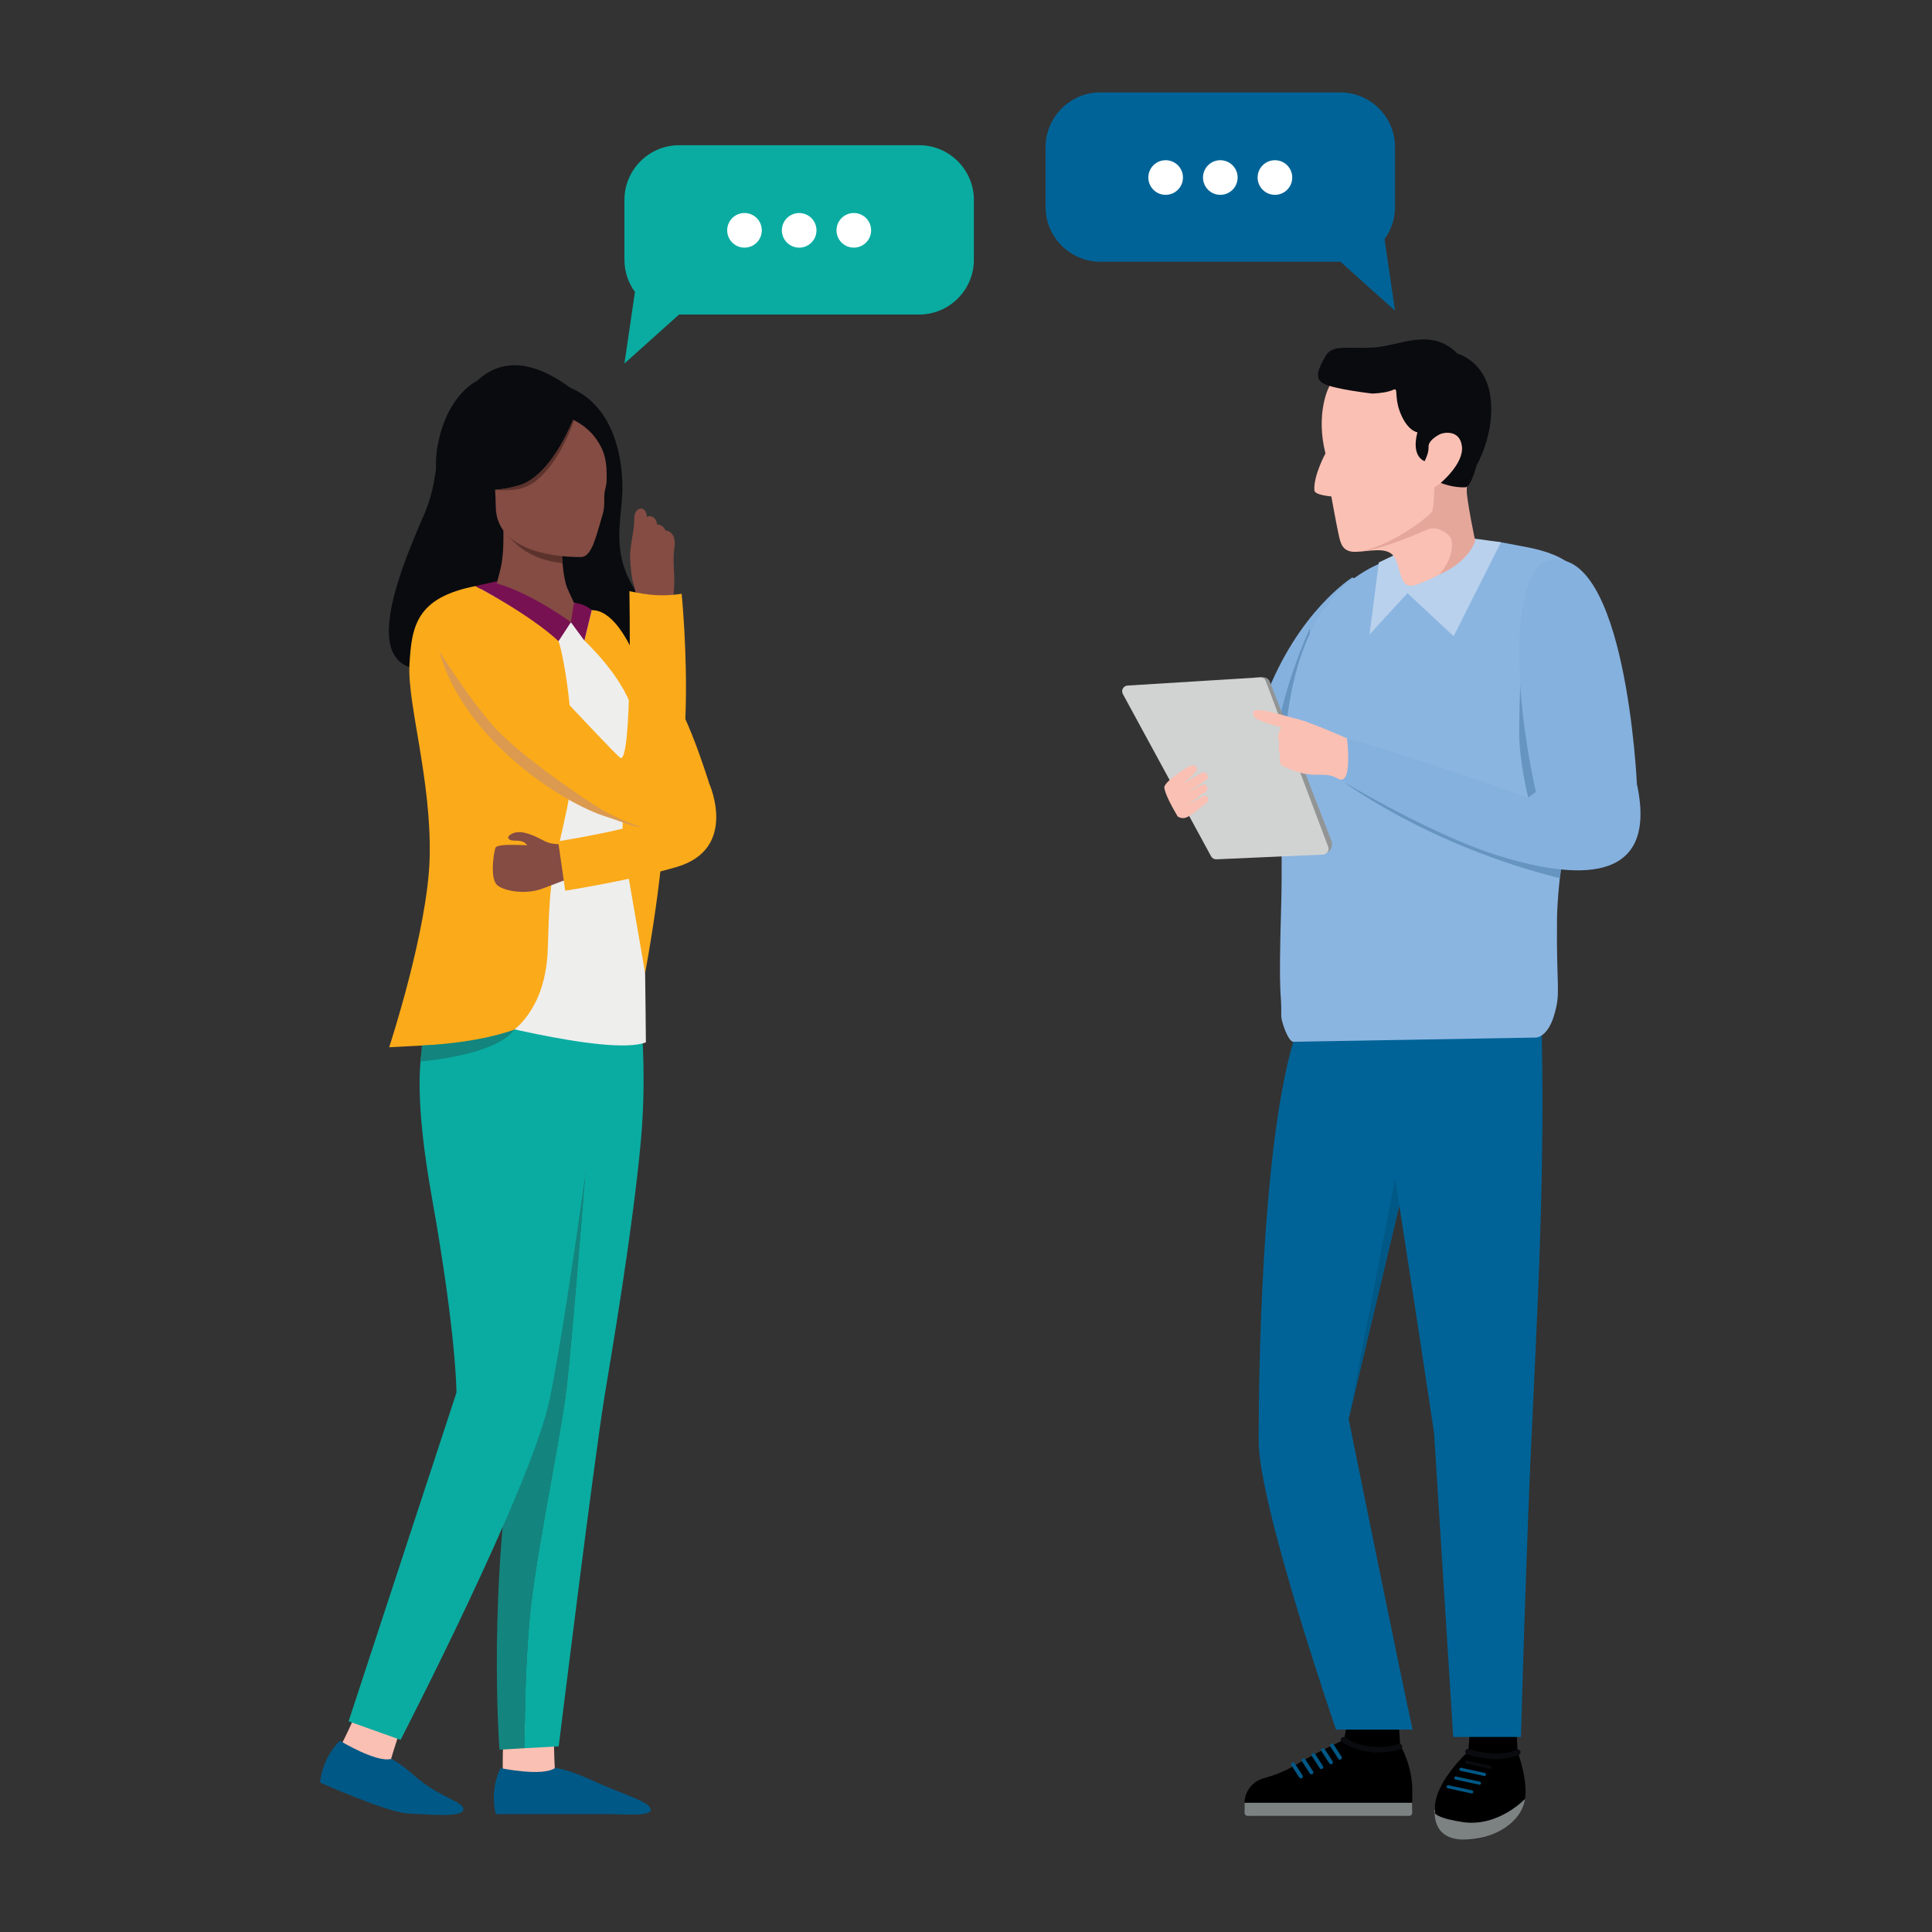 <svg xmlns="http://www.w3.org/2000/svg" id="Layer_1" data-name="Layer 1" viewBox="0 0 425.2 425.2"><rect x="0" y="0" width="425.2" height="425.2" fill="#333333" stroke="none"/><defs><style>.cls-1{fill:#fac0b3}.cls-2{fill:#005886}.cls-3{fill:#006397}.cls-4{fill:#6695c1}.cls-6{fill:#fff}.cls-8{fill:#fbaa19}.cls-9{fill:#7c8182}.cls-11{fill:#85b1df}.cls-16{fill:#13857e}.cls-17{fill:#090b0f}.cls-18{fill:#0aaca1}.cls-19{fill:#5c332c}.cls-20{fill:#844c43}.cls-21{fill:#781152}</style></defs><path d="M297.64 127.08s-12.04 7.4-19.32 26.9c0 0 4.14 10.2 13.03 12.93 0 0 27.92-29.66 6.28-39.83Z" class="cls-11"/><path d="M288.27 138.3s-6.81 14.7-7.55 26.46l7.55 1.25V138.3Z" class="cls-4"/><path d="m333.51 376.75.67 11.99-11.18-2.09s.61-5.05.67-10.37l9.83.47ZM295.32 384.23s1.62-3.91 1.21-10.37h10.91s.79 9.85.86 13.62l-12.98-3.25Z"/><path d="M310.21 255.92s-7.14 29.9-13.4 56.37c0 0 11.72 57.86 14.08 68.37h-16.85s-17.03-49.38-17.03-63.52.56-64.02 7.63-87.86l31.52-2.79-5.95 29.43Z" class="cls-3"/><path d="M306.7 257.13s5.29 33.95 8.91 58.19l4.22 66.95h14.9s1.06-38.05 2.27-64.72 3.23-60.62 2.17-95.44l-34.15 2.02 1.67 33Z" class="cls-3"/><path d="M308.32 384.36s-4.85 1.82-12.46-1.48c0 0-5.99 2.69-10.91 5.66-2.27 1.37-4.79 2.26-6.85 2.83-2.47.68-4.2 2.91-4.2 5.48v1.2c0 .89.72 1.62 1.62 1.62h33.68c.89 0 1.62-.72 1.62-1.62v-3.7s.27-4.92-2.49-9.97Z"/><path d="M310.1 399.65h-35.5c-.39 0-.7-.31-.7-.7v-2.19h36.91v2.19c0 .39-.31.7-.7.7Z" class="cls-9"/><path d="M295.12 387.2c.2-.13.26-.4.13-.59l-1.73-2.67c-.13-.2-.4-.26-.59-.13-.2.13-.26.4-.13.59l1.73 2.67c.13.2.4.26.59.13ZM293.15 388.21c.2-.13.26-.4.13-.59l-1.73-2.67c-.13-.2-.4-.26-.59-.13-.2.13-.26.4-.13.59l1.73 2.67c.13.2.4.26.59.13ZM291.03 389.27c.2-.13.26-.4.13-.59l-1.73-2.67c-.13-.2-.4-.26-.59-.13-.2.13-.26.4-.13.59l1.73 2.67c.13.2.4.26.59.13ZM288.86 390.44c.2-.13.26-.4.13-.59l-1.73-2.67c-.13-.2-.4-.26-.59-.13-.2.13-.26.4-.13.59l1.73 2.67c.13.2.4.26.59.13ZM286.54 391.33c.2-.13.26-.4.13-.59l-1.73-2.67c-.13-.2-.4-.26-.59-.13-.2.13-.26.4-.13.59l1.73 2.67c.13.2.4.26.59.13Z" class="cls-2"/><path d="M303.43 385.69c1.44 0 3.04-.19 4.76-.69.32-.09.51-.43.41-.75a.598.598 0 0 0-.75-.41c-6.96 2.02-11.77-1.4-11.82-1.44a.608.608 0 1 0-.72.98c.17.12 3.25 2.32 8.11 2.32Z" class="cls-17"/><path d="M333.98 385.51s-4.65 2.16-10.91 0c0 0-7.54 6.87-7.27 12.7.27 5.83 3.43 6.36 7.07 6.63 3.64.27 9.77-2.49 12.06-6.63 2.29-4.14-.94-12.7-.94-12.7Z"/><path d="M329.32 387.15c3.21 0 4.9-.92 5.01-.98.29-.16.4-.54.23-.83a.604.604 0 0 0-.83-.23c-.06.03-3.67 1.94-10.48-.18a.607.607 0 0 0-.36 1.16c2.57.8 4.72 1.06 6.43 1.06ZM322.73 388.15l5.18 1.13c.18.04.37-.08.41-.26a.35.35 0 0 0-.26-.41l-5.18-1.13a.35.35 0 0 0-.41.26c-.04.19.08.37.26.41Z" class="cls-17"/><path d="m321.45 389.73 5.18 1.13c.18.04.37-.08.41-.26a.35.35 0 0 0-.26-.41l-5.18-1.13a.35.35 0 0 0-.41.26c-.04.19.08.37.26.41ZM320.34 391.65l5.18 1.13c.18.04.37-.08.41-.26a.35.35 0 0 0-.26-.41l-5.18-1.13a.35.35 0 0 0-.41.26c-.04.18.08.37.26.41ZM318.65 393.57l5.18 1.13c.18.04.37-.08.41-.26a.345.345 0 0 0-.26-.41l-5.18-1.13a.35.35 0 0 0-.41.26c-.04.18.08.37.26.41Z" class="cls-2"/><path d="M335.64 395.9s-5.9 6.31-13.78 5.1c-7.88-1.21-6.06-2.8-6.06-2.8s-1.01 6.47 6.06 6.65c7.07.18 13.15-4.01 13.78-8.95Z" class="cls-9"/><path d="M313.57 121.35c8.02-1.06 12.34-2.99 18-1.78 5.66 1.21 15.78 1.78 18.17 11.07 3.06 11.91-6.87 53.54-7.07 71.73-.17 15.47.92 15.95-.69 21.25-1.13 3.7-3.05 4.7-3.91 4.73l-53.43.93c-1.13.01-2.67-4.53-2.66-5.66.09-6.55-.67-2 0-24.83.81-27.48-4.98-72.6 31.59-77.44Z" style="fill:#8bb5e1"/><path d="M336.33 175.52s-1.99-7.9-1.99-14.37.55-19.2.55-19.2 5.96 22.33 5.96 35.26l-4.52-1.7ZM295.86 172.19s18.8 14.01 47.45 21.09l.67-5.15-48.12-15.94Z" class="cls-4"/><path d="m291.77 187.91.57-.43c.75-.56 1.03-1.55.69-2.43l-13.53-34.96c-.25-.65-.88-1.06-1.58-1.03l-1.82.08 15.67 38.76Z" style="fill:#929595"/><path d="m277.3 149.08-29.15 1.8c-.92.06-1.47 1.05-1.03 1.86l19.42 35.72c.23.42.68.68 1.17.66l23.47-1.04c.86-.04 1.43-.9 1.13-1.71l-13.74-36.49c-.2-.52-.71-.85-1.26-.82Z" style="fill:#d1d3d2"/><path d="m338.02 174.29-1.69 1.23s-24.04-8.71-41.82-13.56l-1.35 8.62s21.55 13.2 37.18 17.92 34.89 6.87 29.9-16.03l-22.23 1.82Z" class="cls-11"/><path d="M340.65 123.37c-6.28 1.48-9.09 21.22-2.63 50.92 0 0 12.73 2.42 22.23-1.82 0 0-2.42-53.14-19.6-49.1Z" class="cls-11"/><path d="M296.44 162.5s-9.13-4.1-12.03-4.5c-2.9-.4-2.77 1.25-2.43 2.05 0 0-1.23 2.05-.42 3.06 0 0-.36 2.26.17 2.73 0 0-.4 2.22.44 2.65 6.97 3.56 8.89.89 12.27 2.86 3.38 1.97 2.01-8.85 2.01-8.85Z" class="cls-1"/><path d="M281.98 160.05s-5.63-1.41-6.01-2.34c-.57-1.37-.04-1.85 3.51-1.05 3.55.81 8.5 2.37 8.5 2.37s.23 2.88-6 1.01Z" class="cls-1"/><path d="m324.57 118.55 5.77.78-10.42 20.69-10.16-9.47-8.34 9.06 2.04-15.83 3.81-1.81s.47 6.43 4.11 6.41c5.15-.03 13.2-9.82 13.2-9.82Z" style="fill:#b9d1ec"/><path d="m307.97 265.29-.92-5.94-10.25 52.94 11.17-47z" class="cls-2"/><path d="M259.13 179.6c-1.31-2.22-2.83-5.1-2.88-6.31-.05-1.21 4.95-4.54 5.96-4.79 1.01-.26 1.41.6 1.16 1.11-.25.51-2.98 2.93-2.98 2.93s3.7-2.41 4.36-2.56 1.18.78 1.08 1.26c-.1.48-5.29 3.57-5.29 3.57s3.29-1.82 4.2-2.12c.91-.3 1.35 1.11.59 1.57-.76.45-3.89 2.83-3.89 2.83s3.21-1.84 3.71-2c.51-.15 1.17.99.52 1.44-.65.45-3.36 2.93-4.56 3.38-1.19.45-2-.3-2-.3ZM292.38 85.39s-2.86 5.71-.67 14.4c0 0-2.66 4.86-2.44 8.13.07 1.07 3.73 1.33 3.73 1.33s1.05 5.79 1.54 8.07c.48 2.28.86 4.16 3.75 4.13 2.89-.03 6.98-1.28 8.54 1.09 1.57 2.37 1.09 7.4 4.65 6.2 7.06-2.39 10.79-5.78 13.2-9.7 0 0-3.53-9.22-.97-16.58 2.56-7.36 2.38-17.44-4.47-20.94-6.85-3.51-23.64-4.85-26.85 3.88Z" class="cls-1"/><path d="M317.1 106.29s-1.02.81-1.43.92c0 0-.03 4.47-.54 5.41-.51.94-7.89 6.82-15.04 8.62 0 0 2.83.15 14.08-4.7 2.35-1.01 5.01 1.21 5.22 2.12.94 4.12-2.65 7.79-2.65 7.79s6.1-2.33 7.93-7.42c0 0-1.94-8.91-2.02-12.54-.08-3.63-5.55-.2-5.55-.2Z" style="fill:#e6a79b"/><path d="M291.74 78.36c1.5-2.7 5.18-1.51 10.77-1.89 5.59-.38 12.46-4.51 18.25 1.35 0 0 6.24 1.6 7.27 9.63 1.04 8.03-3.06 14.96-3.06 14.96-.54 2.02-1.5 4.78-2.45 4.83-2.72.16-5.44-.96-5.44-.96s5.09-4.23 4.67-8-4.01-3.12-4.81-2.73c-.8.38-2.63 1.5-2.54 2.82.09 1.32-.86 3.12-.86 3.12s-3.03-.84-1.59-6.35c0 0-2.34-.26-3.95-4.78-1.12-3.15-.24-5.11-1.31-4.6-1.17.55-2.84.77-4.65.86 0 0-8.39-.95-10.73-2.19-2.21-1.17-1.09-3.36.41-6.06ZM93.25 113.45c-8.24 18.73-13.89 37.37 5.04 33.34-1.03-2.11 21.04-8.55 20.91 12.03 0 0 43.89-.02 22.49-26.33-7.41-9.11-5.16-16.53-4.76-23.39.41-6.86-1.18-25.76-20.17-25.21 0 0-4.5-2.07-10.09.82-13.92 7.2-7.81 15.99-13.42 28.74Z" class="cls-17"/><path d="M111.12 379.49s-.62 4.02-.45 10.95c0 0 4.47 2.64 9.56 1.01 5.09-1.63 1.87-2.31 1.87-2.31s-.14-1.56-.28-10.02l-10.71.38Z" class="cls-1"/><path d="M110.15 389.13s9.25 1.92 11.96 0c0 0 2.18-.09 8.52 2.84 6.34 2.93 12.16 4.41 12.58 6.17.42 1.75-6.03 1.1-10.5 1.1h-23.6s-1.46-4.96 1.04-10.11Z" class="cls-2"/><path d="M124.72 305.29c1.18-10.33 4.03-46.18 4.03-46.18l3.96-28.87-18.82-3.46-1.04 16.12c-2.43 15.28 1.02 68.22 1.02 68.22-6.77 38.04-3.94 73.95-3.94 73.95l5.55-.32c0-6.6.15-20.68 1.4-31.37 1.68-14.45 6.67-37.76 7.85-48.09Z" class="cls-16"/><path d="M133.07 307.15c1.49-9.13 6.07-35.57 7.96-55.91 1.22-13.13.24-24.46.24-24.46h-9.25l-3.27 32.33s-2.85 35.85-4.03 46.18c-1.18 10.33-6.17 33.64-7.85 48.09-1.24 10.7-1.4 24.77-1.4 31.37l7.49-.41s7.66-62.17 10.11-77.19Z" class="cls-18"/><path d="M79.53 374.34s-1.46 3.77-4.66 10.17c0 0 3.34 3.97 8.68 4.13 5.35.16 2.53-1.55 2.53-1.55s.38-1.52 3.07-9.55l-9.63-3.21Z" class="cls-1"/><path d="M74.81 383.12s8.09 4.89 11.27 3.98c0 0 1.75.72 5.38 3.91 5.25 4.61 10.71 5.47 10.51 7.26-.19 1.79-7.6 1.05-12.24.84-4.47-.2-19.28-6.8-19.28-6.8s.28-5.17 4.34-9.19Z" class="cls-2"/><path d="M97.9 223.03s-10.3-1.13-2.84 40.56c5.42 30.32 5.4 42.91 5.4 42.91l-23.74 72.33 11.44 4.08s28.71-55.58 32.76-74.74c2.14-10.13 5.32-31.34 7.83-49.08l4.44-32.32-35.29-3.75Z" class="cls-18"/><path d="M107.89 128.61s-13.34 5.38-14.95 12c-1.61 6.62 4.54 59.27 7.04 82.68 0 0 33.96 9.36 42.17 6.11 0 0-.32-42.26-1.29-55.84-.97-13.58 3.56-36.72-16.02-41.26-8.7-2.02-16.96-3.69-16.96-3.69Z" style="fill:#eeeeed"/><path d="m130.23 134.3-1.62 6.68s8.4 7.77 10.58 15.3c3.24 11.21-2.66 9.78-2.14 29.3l4.93 28.57s4.8-25.34 4.3-39.15c-.65-17.7-7.7-40.89-16.05-40.71ZM104.64 128.98s17.11 9.09 18.28 12.13c1.17 3.04 4.79 22.93 1.87 36.81-2.92 13.89-3.78 13.25-4.22 30.59-.45 17.34-11.79 20.76-11.79 20.76l-23.13 1.21s8.5-25.82 8.91-41.67c.44-16.99-4.91-33.88-4.45-42.44.46-8.57 1.5-14.83 14.52-17.38Z" class="cls-8"/><path d="M113.27 226.56s-6.91 2.86-20.42 3.54l-.29 3.51s16.39-1.2 20.71-7.05Z" class="cls-16"/><path d="M123.48 185.79s-1.42.07-2.67-.3-2.89-1.64-5.35-2.21c-2.46-.57-3.85.74-3.59 1.19.68 1.17 2.89-.22 4.16 1.56 0 0-4.11-.22-5.65.02s-1.31.4-1.57 1.51-.88 5.9.6 7.23c1.48 1.32 6.28 2.2 10.05.75 3.88-1.5 5.23-1.96 5.23-1.96l-1.21-7.78Z" class="cls-20"/><path d="M142.15 157.65s5.93 19.02 3.36 21.67c-2.57 2.65-22.67 5.84-22.67 5.84l1.56 10.87s15.01-2.39 24.61-5.25c13.54-4.04 7.09-18.3 7.09-18.3s-6.93-22.58-10.55-20.8c-10.5 5.18-3.4 5.97-3.4 5.97Z" class="cls-8"/><path d="M139.76 112.99c-.2.58-.15 1.21-.18 1.83-.15 3.05-1.1 5.62-.87 8.66.08 1.06.26 3.67.61 4.67.74 2.14.84 4.94 1.58 7.08l1.28-.75c2.45-.33 3.37-1.79 5.84-1.73.3-1.94.42-3.91.37-5.87-.05-1.79-.25-3.58-.07-5.35.06-.65.17-1.29.18-1.94s-.1-1.32-.45-1.87c-.34-.55-.95-.97-1.59-.95-.05-.15-.12-.3-.21-.43-.34-.56-.99-.96-1.64-.89v.07-.11c-.05-.57-.29-1.15-.75-1.5-.43-.34-1.08-.42-1.54-.13v-.39c-.06-.69-.51-1.42-1.2-1.47-.61-.04-1.14.49-1.33 1.08Z" class="cls-20"/><path d="M131.31 178.29c3.46 2 9.87 3.81 9.89 3.81 14.06 1.19 8.82-51.41 8.82-51.41-4.5.63-7.16.32-11.5-.58 0 0 .73 39.08-2.11 36.6-2.84-2.49-27.12-28.77-27.12-28.77s-7.88-10.17-12.33 2.69c-.28.82-.36 1.72-.3 2.69.15.24 3.74 7.54 9.26 13.74 5.62 6.32 21.93 19.22 25.39 21.22Z" class="cls-8"/><path d="M133.43 179.74c2.01.61 5.69 2.18 7.77 2.36-.02 0-5.19-1.84-8.65-3.84-3.46-2-18.21-12.01-23.84-18.33-5.52-6.2-11.9-16.38-12.05-16.61 5.53 19.72 27.43 33.56 36.77 36.42Z" style="fill:#db9a50"/><path d="M125.64 136.94c-2.95 1.94-16.93-6.02-16.69-7.07 1.02-4.56 2.22-5.6 1.74-16.11 0 0 9.1 1.71 12.74 1.39 0 0-.06 10.69 1.4 14.23 1.46 3.54 3.38 5.88.81 7.57Z" class="cls-20"/><path d="M123.63 121.98s-9.05-2.87-12.92-5.97c0 0 2.9 6.9 13.1 7.93l-.17-1.96Z" class="cls-19"/><path d="M133.12 92.6S116.98 72.56 105 83.82c0 0-6.52 2.87-8.66 14.12-2.19 11.48 5.6 20 9.48 17.77 2.49-1.43 4.77.78 4.77.78l22.53-23.88Z" class="cls-17"/><path d="M128.03 122.59s-18.65.7-18.91-10.92c-.26-11.62-2.84-19.35 9.05-20.29 11.89-.94 14.59 3.38 15.34 7.3.84 4.42.29 6.17-.4 9.42-.32 1.51.15 3.08-.48 5.14-1.48 4.9-2.34 9.12-4.61 9.35Z" class="cls-20"/><path d="M126.63 91.72s-4.63 14.59-12.61 15.92c-2.87.48-5.05.15-5.05.15s8.01.15 9.08-8.21c0 0 4.6-14.27 8.59-7.86Z" class="cls-19"/><path d="M125.43 92.05s3.6 1.35 5.87 4.68c1.75 2.56 2.41 4.81 2.18 9.72 0 0 3.79-9.07-.65-14.22-4.7-5.46-7.4-.18-7.4-.18Z" class="cls-17"/><path d="M126.67 90.92s-4.82 13.74-12.61 15.92c-7.8 2.18-11.24.15-11.24.15s5.91-4.9 6.98-13.27c0 0 12.88-9.22 16.87-2.81Z" class="cls-17"/><path d="m125.64 136.94 2.97 4.04 1.62-6.68s-1.45-1.47-3.92-1.61l-.67 4.25Z" class="cls-21"/><path d="M104.64 128.98s11.94 6.22 18.28 12.13l2.73-4.17s-8.57-6.34-16.33-8.54l.13-.5-4.81 1.08Z" class="cls-21"/><path d="M242.14 20.34H295c6.61 0 12.02 5.41 12.02 12.02v13.22c0 2.63-.86 5.06-2.31 7.04l2.31 15.76L295 57.6h-52.86c-6.61 0-12.02-5.41-12.02-12.02V32.36c0-6.61 5.41-12.02 12.02-12.02Z" class="cls-3"/><circle cx="280.59" cy="39.07" r="3.81" class="cls-6"/><circle cx="268.57" cy="39.07" r="3.81" class="cls-6"/><circle cx="256.54" cy="39.07" r="3.81" class="cls-6"/><path d="M202.31 31.96h-52.86c-6.61 0-12.02 5.41-12.02 12.02V57.2c0 2.63.86 5.06 2.31 7.04L137.43 80l12.02-10.78h52.86c6.61 0 12.02-5.41 12.02-12.02V43.98c0-6.61-5.41-12.02-12.02-12.02Z" class="cls-18"/><circle cx="163.85" cy="50.69" r="3.81" class="cls-6"/><circle cx="175.88" cy="50.69" r="3.81" class="cls-6" transform="rotate(-80.78 175.885 50.689)"/><circle cx="187.91" cy="50.69" r="3.81" class="cls-6"/></svg>